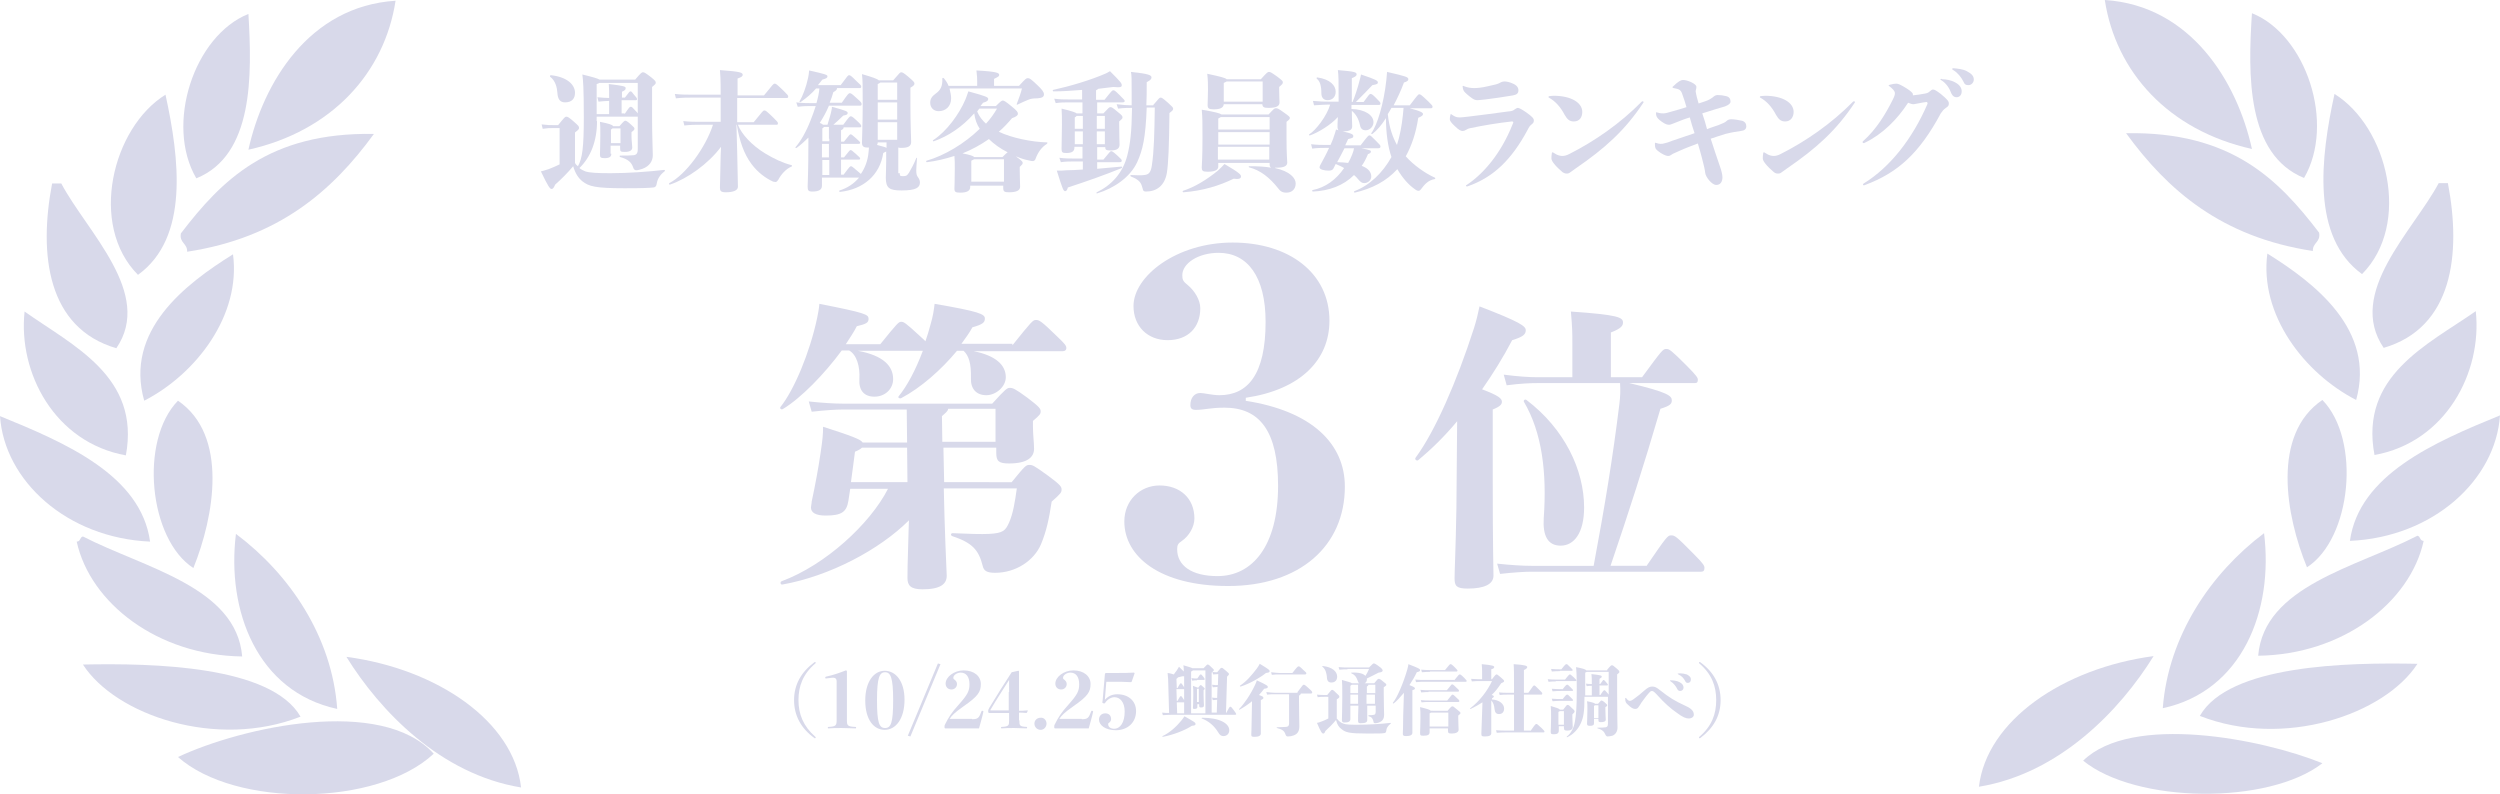 <?xml version="1.0" encoding="utf-8"?>
<!-- Generator: Adobe Illustrator 25.0.0, SVG Export Plug-In . SVG Version: 6.00 Build 0)  -->
<svg version="1.1" id="edea3c8c-234a-4d6a-b2de-b9f41e3e1f4f"
	 xmlns="http://www.w3.org/2000/svg" xmlns:xlink="http://www.w3.org/1999/xlink" x="0px" y="0px" width="681.3px" height="216.5px"
	 viewBox="0 0 681.3 216.5" style="enable-background:new 0 0 681.3 216.5;" xml:space="preserve">
<style type="text/css">
	.st0{fill-rule:evenodd;clip-rule:evenodd;fill:#D8D9EA;}
	.st1{enable-background:new    ;}
	.st2{fill:#D8D9EA;}
</style>
<path class="st0" d="M613.7,40.6c-22.8-5.1-37.1-21-40.1-40.6C597.1,1.5,609.7,22.4,613.7,40.6z"/>
<path class="st0" d="M613.7,3.6c14.8,5.9,22.8,30.1,14.2,44.9C612.2,42.1,612.6,20.4,613.7,3.6z"/>
<path class="st0" d="M636.2,25.6c14.5,9,21,35.5,7.5,49.1C629.8,64.6,632.4,43,636.2,25.6z"/>
<path class="st0" d="M579.4,36.3c28.7-0.5,41.5,12.6,52.6,27.1c0.5,2.6-1.8,2.7-1.7,5C605.3,64.6,590.7,51.8,579.4,36.3z"/>
<path class="st0" d="M642.1,109c-14.2-7.3-26.4-23.3-24.2-39.9C630.9,77.2,647.4,89.9,642.1,109z"/>
<path class="st0" d="M632.9,109c10.6,10.9,7.9,37.8-4.2,45.6C622.9,140.5,619,118.4,632.9,109z"/>
<path class="st0" d="M617,145.3c2.6,20.9-5.8,43-27.6,47.7C590.9,173.3,602.5,156.2,617,145.3z"/>
<path class="st0" d="M586.9,178.8c-9.1,14.7-25.6,32-47.6,35.6C541.4,196.4,562.2,182.1,586.9,178.8z"/>
<path class="st0" d="M658.8,180.9c-8.9,13.8-36.4,23.2-59.3,14.2C607.4,181.2,639.5,180.5,658.8,180.9z"/>
<path class="st0" d="M664.6,49.9h2.5c3.7,19.4,1.3,39.4-17.5,44.9C639.4,79.8,657.6,63,664.6,49.9z"/>
<path class="st0" d="M674.7,84.8c1.8,16.7-8.2,35.7-27.6,39.2C643,102.4,661.5,94,674.7,84.8z"/>
<path class="st0" d="M681.3,113.2c-1.2,17.6-18.2,33.2-40.9,34.2C642.9,129.4,663.4,120.5,681.3,113.2z"/>
<path class="st0" d="M658.8,146c0.9,0.2,0.6,1.4,1.7,1.4c-3.7,16.8-22.1,31-45.1,31.3C617,159.7,642.1,154.6,658.8,146z"/>
<path class="st0" d="M632.9,208c-14.7,11.4-50.8,11-65.2-0.7C580.9,194.4,616.4,201.3,632.9,208z"/>
<path class="st0" d="M67.7,40.8c22.8-5.1,37.1-21,40.1-40.6C84.2,1.7,71.7,22.6,67.7,40.8z"/>
<path class="st0" d="M67.7,3.8C52.9,9.7,44.9,33.9,53.5,48.6C69.1,42.3,68.7,20.6,67.7,3.8z"/>
<path class="st0" d="M45.1,25.8c-14.5,9-21,35.5-7.5,49.1C51.6,64.8,48.9,43.2,45.1,25.8z"/>
<path class="st0" d="M101.9,36.5C73.3,36,60.4,49.1,49.3,63.6c-0.5,2.6,1.8,2.7,1.7,5C76,64.8,90.6,52,101.9,36.5z"/>
<path class="st0" d="M39.3,109.2c14.2-7.3,26.4-23.3,24.2-39.9C50.5,77.4,33.9,90.1,39.3,109.2z"/>
<path class="st0" d="M48.5,109.2c-10.6,10.9-7.9,37.8,4.2,45.6C58.4,140.7,62.3,118.6,48.5,109.2z"/>
<path class="st0" d="M64.3,145.5c-2.6,20.9,5.8,43,27.6,47.7C90.5,173.5,78.9,156.4,64.3,145.5z"/>
<path class="st0" d="M94.4,179c9.1,14.7,25.6,32,47.6,35.6C140,196.6,119.2,182.3,94.4,179z"/>
<path class="st0" d="M22.6,181.1c8.9,13.8,36.4,23.2,59.3,14.2C73.9,181.4,41.8,180.7,22.6,181.1z"/>
<path class="st0" d="M16.7,50h-2.5c-3.7,19.4-1.3,39.4,17.5,44.9C41.9,80,23.7,63.2,16.7,50z"/>
<path class="st0" d="M6.7,84.9c-1.8,16.7,8.2,35.7,27.6,39.2C38.3,102.6,19.8,94.2,6.7,84.9z"/>
<path class="st0" d="M0,113.4c1.2,17.6,18.2,33.2,40.9,34.2C38.4,129.5,17.9,120.7,0,113.4z"/>
<path class="st0" d="M22.6,146.2c-0.9,0.2-0.6,1.4-1.7,1.4c3.7,16.8,22.1,31,45.1,31.3C64.4,159.9,39.3,154.8,22.6,146.2z"/>
<path class="st0" d="M48.5,206.3c15.7,13.9,54.3,13.5,69.7-0.9C104,189.7,66,198.1,48.5,206.3z"/>
<g class="st1">
	<path class="st2" d="M162.7,33c0,5.4-1.7,9.8-4.8,12.8c0.5,0.4,1.1,0.7,1.6,0.9c1.2,0.4,3.4,0.5,6.9,0.5c4.7,0,10.3-0.4,14.6-0.9
		c0.2,0,0.3,0.2,0.1,0.4c-1.3,1-1.9,2.1-2.1,3.2c-0.1,0.8-0.4,1.2-1.1,1.2c-0.9,0.1-2.5,0.2-7.7,0.2c-8,0-9.7-0.5-11.5-1.9
		c-1.1-0.9-1.9-2.1-2.5-4.1c-1.5,1.8-3.3,3.6-4.9,5c-0.4,0.9-0.6,1.2-1,1.2c-0.4,0-0.9-0.6-2.9-4.8c1-0.2,1.6-0.5,2.1-0.6
		c1.1-0.4,1.9-0.8,3-1.3v-9.9H151c-1.3,0-1.8,0-3.1,0.2l-0.3-1.2c1.6,0.2,2.2,0.2,3.4,0.2h1.1c1.7-2.1,1.9-2.3,2.2-2.3
		c0.4,0,0.6,0.1,1.8,1.1c1.6,1.4,1.7,1.5,1.7,2c0,0.3-0.2,0.5-1.1,1.2v8.3c0.2,0.4,0.5,0.7,0.8,0.9c1.2-2.1,1.6-5.2,1.6-13.3
		c0-8.2-0.2-10.2-0.4-11.7c2.9,0.7,4.2,1.1,4.7,1.4h9.7c1.6-1.9,1.8-2,2.1-2c0.4,0,0.6,0.1,2.3,1.4c1.1,0.9,1.2,1.1,1.2,1.4
		c0,0.3,0,0.4-1,1.2v8.1c0,5.2,0.2,9.2,0.2,10.5c0,1.6-0.9,3-2.8,3.7c-0.7,0.2-1.2,0.4-1.7,0.4c-0.4,0-0.7-0.2-0.9-0.9
		c-0.4-1.1-1.2-2.1-3.5-2.7c-0.2-0.1-0.2-0.4,0-0.4c1.6,0,2.6,0,3.7-0.1c0.7-0.1,1.1-0.5,1.1-1.6v-8.9h-11.2V33z M150.2,20.5
		c4.4,0.5,6.5,2.6,6.5,4.8c0,1.5-0.8,2.6-2.7,2.6c-1.4,0-2-0.9-2.1-2.6c-0.1-1.4-0.5-3.3-2-4.4C149.8,20.7,150,20.4,150.2,20.5z
		 M170.2,31.1c1.3-1.9,1.4-2,1.7-2s0.4,0.1,1.3,1.1c0.3,0.3,0.5,0.5,0.6,0.7v-8.3h-10.5c-0.1,0.1-0.3,0.2-0.7,0.3v8.2h3.4v-3.6
		c-0.8,0-1.8,0.1-2.9,0.2l-0.3-1.2c1.2,0.1,2.3,0.2,3.2,0.2c0-1.7,0-2.5-0.1-3.8c4.3,0.5,4.6,0.7,4.6,1.1c0,0.4-0.1,0.6-1,1v1.6h0.8
		c1.2-1.6,1.3-1.7,1.5-1.7s0.3,0,0.8,0.7c0.9,1,1,1.2,1,1.4s-0.1,0.3-0.3,0.3h-3.9v3.6H170.2z M166.6,41.9c0,0.8-0.5,1.2-1.8,1.2
		c-1.1,0-1.3-0.2-1.3-1c0-0.7,0.1-2.8,0.1-5.2c0-2.1,0-2.7-0.1-3.7c2.5,0.5,3.4,0.8,3.6,1.2h1.7c1.2-1.4,1.4-1.5,1.6-1.5
		c0.2,0,0.5,0.1,1.4,0.9c1,0.9,1.1,1,1.1,1.3c0,0.2-0.1,0.4-0.8,0.9v1.2c0,1.1,0.2,2.4,0.2,3c0,0.8-0.7,1.2-2,1.2
		c-1.2,0-1.3-0.1-1.3-1v-0.7h-2.6V41.9z M169.1,39v-4h-2.2c-0.1,0.1-0.2,0.2-0.4,0.3V39H169.1z"/>
	<path class="st2" d="M201.1,34c1,2.6,3.8,5.6,7.4,7.8c2.5,1.5,4.8,2.6,7.2,3.2c0.2,0.1,0.2,0.3,0,0.4c-1.5,0.6-2.9,2.2-3.6,3.6
		c-0.2,0.3-0.5,0.6-0.7,0.6c-0.3,0-0.5-0.1-0.7-0.1c-2-0.9-4.2-2.5-5.9-4.8c-2.1-2.8-3.3-6.4-4-10.7h-0.1l0.2,7.4
		c0.1,4.8,0.2,8.7,0.2,9.5c0,1-1.3,1.5-3.3,1.5c-1.4,0-1.6-0.4-1.6-1.3c0-0.7,0.1-4.7,0.2-8.8l0.1-2.3c-3.5,4.7-9.2,8.7-13.9,10.3
		c-0.2,0.1-0.4-0.2-0.2-0.4c4.5-2.3,9.9-9.7,11.9-15.9h-3.4c-1.2,0-2.7,0-4.4,0.2l-0.3-1.2c1.7,0.2,3.3,0.2,4.7,0.2h5.5v-6.6h-7.8
		c-1.2,0-2.7,0-4.4,0.2l-0.3-1.2c1.7,0.2,3.3,0.2,4.7,0.2h7.8c0-4.2-0.1-5.6-0.2-6.7c5.7,0.4,6.2,0.7,6.2,1.3c0,0.3-0.2,0.6-1.4,1
		V26h7.2c2.5-3.1,2.6-3.2,2.9-3.2c0.4,0,0.5,0.1,2.4,1.9c1.1,1.1,1.3,1.3,1.3,1.6c0,0.3-0.1,0.4-0.4,0.4h-13.5v6.6h4.5
		c2.5-3.1,2.6-3.2,2.9-3.2c0.4,0,0.5,0.1,2.4,1.9c1.1,1.1,1.3,1.3,1.3,1.6c0,0.3-0.1,0.4-0.4,0.4H201.1z"/>
	<path class="st2" d="M245.2,47.2c0,0.7,0.1,0.8,0.8,0.8c0.8,0,1.1,0,1.7-0.9c0.7-1.2,1.3-2.3,2-4c0.1-0.2,0.3-0.1,0.2,0.1
		c-0.1,1.4-0.2,2.6-0.2,3.2c0,0.9,0.1,1.4,0.4,1.8c0.3,0.4,0.6,0.9,0.6,1.5c0,1.4-1,2.2-5,2.2c-3.3,0-4.3-0.6-4.3-3.5
		c0-0.9,0.1-2.6,0.1-4.3v-2.8c-0.2,0.1-0.5,0.2-0.8,0.4c-0.9,6-5.4,9.9-11.8,10.6c-0.2,0-0.3-0.3-0.1-0.4c2-0.6,3.9-1.8,5.3-3.5
		h-10.1v2.2c0,1-0.7,1.6-2.6,1.6c-1.1,0-1.3-0.3-1.3-1.3c0-0.6,0.2-4.5,0.2-11.8v-1.6c-1,1-2.1,2-3.2,2.8c-0.2,0.1-0.5-0.1-0.3-0.2
		c1.4-1.6,2.9-4.2,4.1-7.3c0.5-1.3,1-2.6,1.4-3.9h-1.5c-0.9,0-1.8,0-3.4,0.2l-0.4-1.2c1.8,0.2,2.7,0.2,3.8,0.2h1.7
		c0.4-1.4,0.7-2.7,0.8-4h-0.9c-1.2,1.4-2.5,2.5-4.2,3.7c-0.2,0.1-0.4,0-0.3-0.2c0.8-1.3,1.8-3.9,2.3-6.3c0.2-0.8,0.2-1.2,0.3-2.1
		c4.5,1,5,1.2,5,1.6c0,0.4-0.3,0.6-1.4,0.9c-0.4,0.5-0.8,1-1.2,1.5h6.2c2-2.7,2-2.7,2.3-2.7c0.3,0,0.5,0.1,1.9,1.5
		c1.3,1.2,1.4,1.3,1.4,1.6c0,0.2-0.1,0.4-0.3,0.4h-6.3c0,0.4-0.2,0.7-1,1.1c-0.3,1-0.6,2-1,2.9h3.3c1.8-2.6,1.9-2.6,2.2-2.6
		c0.3,0,0.5,0.1,1.9,1.4c1.3,1.1,1.3,1.3,1.3,1.6c0,0.2-0.1,0.4-0.4,0.4h-8.5c-0.7,1.7-1.6,3.3-2.5,4.7c0.5,0.2,0.8,0.4,0.9,0.5h1.2
		c0.6-2,0.9-2.9,1.1-4c0.1-0.3,0.1-0.5,0.1-0.9c4.1,1.1,4.3,1.3,4.3,1.7s-0.2,0.5-1.2,0.7c-1,1-1.8,1.7-2.7,2.5h2.7
		c1.7-2.3,1.8-2.3,2-2.3c0.3,0,0.4,0,1.5,1c1.4,1.3,1.4,1.4,1.4,1.7c0,0.2-0.1,0.3-0.4,0.3h-4.4c0,0.3-0.1,0.5-0.7,0.8v3.1h0.8
		c1.5-1.9,1.6-2,1.8-2c0.2,0,0.4,0.1,1.5,1.1c1,0.9,1.1,1,1.1,1.2c0,0.2-0.1,0.3-0.4,0.3h-4.8v3.7h0.8c1.5-1.9,1.6-2,1.8-2
		c0.2,0,0.4,0.1,1.5,1.1c1,0.9,1.1,1,1.1,1.2c0,0.2-0.1,0.3-0.4,0.3h-4.8v4.1h0.7c1.7-2.3,1.8-2.3,2-2.3s0.4,0.1,2,1.5
		c0.3,0.2,0.5,0.5,0.7,0.6c1.1-1.6,1.9-3.6,2.1-6c0-0.3,0.1-0.7,0.1-1.2h-0.5c-1,0-1.4-0.4-1.4-1.3c0-0.7,0.2-5.7,0.2-10.2
		c0-5.6,0-6.6-0.2-8.5c2.8,0.8,4.2,1.3,4.6,1.7h3.9c1.8-2.1,1.9-2.2,2.2-2.2c0.3,0,0.6,0.1,1.9,1.2c1.5,1.3,1.7,1.5,1.7,1.9
		c0,0.3-0.2,0.6-1.1,1.1v4.8c0,4.7,0.2,9.2,0.2,10c0,1.2-0.9,1.6-2.7,1.6c-0.3,0-0.6,0-0.8-0.1V47.2z M225.9,37.8c0-1.5,0-2.3,0-3.2
		h-1.3c-0.1,0.1-0.3,0.2-0.5,0.4v3.5h1.9V37.8z M225.9,39.2h-1.9v3.7h1.9V39.2z M224.1,47.7h1.9v-4.1h-1.9V47.7z M239.2,38.8
		c0,0.3-0.1,0.6-0.2,0.7c1.5,0.4,2.3,0.6,2.6,0.8c0-0.5,0-1,0-1.5H239.2z M239.9,22.5c-0.1,0.1-0.4,0.3-0.7,0.4v4.3h5.3v-4.7H239.9z
		 M239.2,27.9v4.7h5.3v-4.7H239.2z M239.2,33.3v4.8h5.3v-4.8H239.2z"/>
	<path class="st2" d="M271.4,28.9c1.4-1.4,1.6-1.5,1.9-1.5c0.3,0,0.7,0.2,2.4,1.6c1.5,1.2,1.7,1.6,1.7,2c0,0.4-0.4,0.8-1.6,1.2
		c-1.2,1.4-2.3,2.6-3.6,3.7c3.5,1.7,9,2.8,13.1,2.9c0.2,0,0.2,0.2,0,0.4c-1.4,0.9-2.4,2.2-3.1,4.1c-0.1,0.4-0.5,0.6-0.7,0.6
		s-0.5,0-1.2-0.2c-1.1-0.2-2.3-0.6-3.4-1.1l0.2,0.2c1.5,1.1,1.6,1.3,1.6,1.6c0,0.3-0.1,0.4-0.8,1.1v0.8c0,2.2,0.1,3.6,0.1,4.6
		c0,1-1,1.5-3,1.5c-1.3,0-1.6-0.2-1.6-1.2v-0.6h-9V51c0,1-0.9,1.5-2.7,1.5c-1.3,0-1.6-0.2-1.6-1.1c0-0.7,0.1-1.7,0.1-5.5
		c0-1.4,0-2.3-0.1-3.4c-2.5,0.8-5,1.4-7.5,1.7c-0.2,0-0.3-0.3-0.1-0.4c4.9-1.4,10.4-4.7,14.5-8.7c-0.8-1.2-1.3-2.6-1.5-4.2
		c-3.4,3.8-7.1,6.2-11,7.6c-0.2,0.1-0.4-0.2-0.2-0.3c3.7-2.4,7.1-7.1,8.8-11.1c0.2-0.6,0.5-1.2,0.8-2.2c5.1,1.4,5.4,1.6,5.4,2.1
		c0,0.4-0.3,0.7-1.4,1c-0.2,0.3-0.5,0.6-0.7,0.9H271.4z M258.8,24.3c0.2,0.8,0.4,1.7,0.4,2.5c0,2.2-1.5,3.5-3.4,3.5
		c-1.4,0-2.3-1-2.3-2.3c0-1,0.4-1.7,1.5-2.5c1.3-0.9,1.9-2,1.8-4.1c0-0.2,0.2-0.2,0.4-0.1c0.5,0.6,1,1.3,1.3,2.1h7.8v-1.3
		c0-0.7,0-1.1-0.2-2.9c5.7,0.3,6.2,0.7,6.2,1.2c0,0.4-0.2,0.5-1.4,1.1v1.9h6.8c1.8-2,2-2.1,2.4-2.1c0.5,0,0.8,0.2,2.5,1.8
		c1.4,1.3,1.9,2,1.9,2.6c0,0.7-0.5,1-1.8,1.1c-1.2,0-1.8,0.1-2.5,0.4c-0.6,0.2-1.6,0.7-2.9,1.3c-0.2,0.1-0.3,0-0.2-0.2
		c0.6-1.6,1.1-2.9,1.4-4.2H258.8z M273.2,42.8c0.8-0.8,1.2-1.2,1.4-1.3c-2-1-3.8-2.3-5.1-3.6c-2.3,1.6-4.7,2.9-7.2,3.9
		c2.1,0.4,2.9,0.7,3.2,1H273.2z M273.6,49.6v-6.2h-8.1c-0.2,0.1-0.5,0.2-0.8,0.4v5.7H273.6z M266.9,29.6c-0.2,0.2-0.4,0.5-0.6,0.8
		c0.6,1.4,1.4,2.4,2.4,3.3c1.2-1.3,2.2-2.7,3-4.1H266.9z"/>
	<path class="st2" d="M299,46c2.3-0.2,4.6-0.4,6.6-0.6c0.2,0,0.3,0.3,0.1,0.4c-4.7,1.9-9.2,3.5-14.7,5.3c-0.1,0.6-0.4,1-0.7,1
		c-0.5,0-0.7-0.5-2.3-5.6c0.9,0,1.9,0,2.7-0.1c1.3,0,2.8-0.1,4.4-0.2V44h-2.4c-1.1,0-2.3,0-3.6,0.2l-0.4-1.2
		c1.5,0.2,2.8,0.2,3.9,0.2h2.4V40h-2.2v0.2c0,1-0.6,1.5-2.2,1.5c-1.1,0-1.3-0.2-1.3-1.1c0-0.6,0.1-5.2,0.1-6.6c0-2,0-2.9-0.1-4.4
		c3,0.7,3.9,1.1,4.1,1.3h1.6v-3h-3.7c-1.1,0-2.3,0-3.6,0.2l-0.4-1.2c1.5,0.2,2.8,0.2,3.9,0.2h3.7v-2.6c-2.6,0.2-5.2,0.4-7.8,0.4
		c-0.2,0-0.3-0.4-0.1-0.4c4.6-1,10.3-2.7,14.4-4.5c0.4-0.2,0.7-0.4,1.1-0.6c2.9,2.9,3.2,3.3,3.2,3.8c0,0.5-0.2,0.7-2.3,0.5
		c-1.4,0.2-2.7,0.3-4.1,0.5c-0.1,0.1-0.2,0.2-0.6,0.4v2.6h2.3c2-2.5,2.1-2.6,2.4-2.6c0.3,0,0.5,0.1,1.6,1.2c1.4,1.4,1.5,1.5,1.5,1.7
		s-0.1,0.4-0.6,0.4H299v3h1.7c1.5-1.6,1.6-1.7,1.9-1.7s0.5,0,2,1.3c1.3,1,1.3,1.2,1.3,1.5c0,0.3-0.1,0.4-0.9,1.1v0.7
		c0,2.9,0.1,5,0.1,5.6c0,1-0.6,1.6-2.4,1.6c-1.3,0-1.5-0.2-1.5-0.9H299v3.4h1.7c1.8-2.2,1.9-2.3,2.1-2.3s0.4,0,1.6,1.1
		c1.2,1.1,1.3,1.2,1.3,1.5c0,0.2-0.1,0.4-0.6,0.4H299V46z M293.4,31.6c-0.1,0.1-0.3,0.3-0.5,0.4v3.1h2.2v-3.5H293.4z M292.9,39.3
		h2.2v-3.5h-2.2V39.3z M314.3,28.6c1.6-1.9,1.7-2,2-2s0.5,0.1,2,1.4c1.2,1.1,1.4,1.3,1.4,1.6c0,0.4-0.1,0.5-1,1.2
		c-0.1,9.2-0.3,13.7-0.7,16.3c-0.6,3.5-2.8,5.1-5.7,5.1c-0.6,0-0.8-0.2-0.9-0.8c-0.4-1.5-0.7-2.3-3.2-3.3c-0.2-0.1-0.2-0.4,0-0.4
		c1.8,0.1,2.9,0.1,3.6,0c1.1-0.1,1.8-0.5,2.1-2.6c0.6-3.9,0.7-8.8,0.8-15.8h-2.2c-0.3,8.3-1.1,11.6-2.6,14.9
		c-1.9,4.1-6.3,7.1-10.9,8.5c-0.2,0.1-0.3-0.2-0.1-0.3c4.1-2,7.1-5.3,8.3-10c0.8-3.1,1.2-6.3,1.3-13h-0.2c-0.8,0-2,0-3.6,0.2
		l-0.4-1.2c1.6,0.2,2.9,0.3,3.9,0.3h0.2v-2.9c0-4.3,0-5.3-0.2-6.2c4.9,0.5,5.6,0.9,5.6,1.5c0,0.3-0.1,0.7-1.3,1.3
		c0,2.4,0,4.5-0.1,6.3H314.3z M298.9,35.1h2.2v-3.5h-2.2V35.1z M298.9,35.8v3.5h2.2v-3.5H298.9z"/>
	<path class="st2" d="M338.2,48.1c0,0.6-0.7,0.8-2,0.6c-3.9,1.9-8.4,3.3-13.7,3.7c-0.2,0-0.3-0.3-0.1-0.4c3.1-1,6.3-2.9,9.5-5.5
		c0.8-0.7,1.2-1.2,1.8-1.8C337.8,47.1,338.2,47.6,338.2,48.1z M347.5,45.8c4,0.9,5.6,2.7,5.6,4.2c0,1.7-1.2,2.5-2.5,2.5
		c-1.2,0-1.7-0.4-2.3-1.2c-2.3-2.9-4.8-4.9-7.9-5.7c-0.2-0.1-0.1-0.3,0.1-0.3c2.3,0,4.3,0.1,5.9,0.4c-0.3-0.2-0.4-0.5-0.4-0.9v-0.4
		h-14v1c0,1-1.1,1.4-2.9,1.4c-1.4,0-1.6-0.3-1.6-1.2c0-0.6,0.2-2.3,0.2-8.1c0-4.3,0-5.4-0.2-7.6c3.7,0.6,5,1,5.4,1.3h12.8
		c1.5-1.6,1.6-1.7,2-1.7c0.4,0,0.6,0,2.1,1.1c1.6,1.1,1.7,1.3,1.7,1.5c0,0.3,0,0.4-0.9,1.1v4.2c0,4.9,0.2,6.4,0.2,6.9
		c0,1-1,1.4-2.9,1.4H347.5z M333.5,28.4c-0.1,1-1,1.4-2.8,1.4c-1.3,0-1.6-0.3-1.6-1.2c0-0.6,0.1-2.6,0.1-4.2c0-1.4,0-2.5-0.2-4.3
		c3.7,0.8,4.9,1.1,5.3,1.5h9.3c1.7-1.9,1.9-2,2.2-2c0.4,0,0.6,0.1,2.3,1.3c1.3,1,1.5,1.2,1.5,1.5c0,0.4-0.1,0.5-1,1.3v0.7
		c0,1.7,0.1,3.2,0.1,3.5c0,1-0.8,1.5-3,1.5c-1.3,0-1.6-0.2-1.7-1H333.5z M332.7,31.9c-0.1,0.1-0.4,0.2-0.7,0.4v3h14v-3.4H332.7z
		 M332,36v3.4h14V36H332z M345.9,43.6V40h-14v3.5H345.9z M334.3,22.2c-0.2,0.1-0.4,0.2-0.8,0.4v5.1h10.6v-5.5H334.3z"/>
	<path class="st2" d="M371,40.4c2.4,0.5,2.6,0.6,2.6,0.9c0,0.3-0.2,0.5-0.8,0.7c-0.5,1.2-1,2.2-1.7,3.2c1.9,0.7,2.6,1.8,2.6,2.9
		c0,1-0.9,1.8-1.9,1.8c-0.6,0-1-0.2-1.9-1.3c-0.2-0.3-0.6-0.6-0.9-0.9c-2.9,2.9-6.8,4.3-11.2,4.5c-0.2,0-0.3-0.3-0.1-0.4
		c3.5-0.7,6.4-2.8,8.6-6c-0.8-0.5-1.6-0.8-2.3-1.1l-0.6,1.2c-0.2,0.4-0.6,0.6-1.3,0.6c-1.2,0-2.5-0.3-2.5-0.9c0-0.2,0.1-0.4,0.2-0.6
		c0.8-1.5,1.7-3.1,2.4-4.7h-0.9c-1.1,0-2.3,0-3.7,0.2l-0.3-1.2c1.7,0.2,2.9,0.2,4.1,0.2h1.2c0.3-0.8,0.7-1.5,0.9-2.3
		c0.2-0.6,0.4-1.1,0.6-1.9l0.7,0.2c-0.2-0.2-0.3-0.5-0.3-0.8c0-0.5,0-1.4,0.1-2.8c-1.9,2.1-5.3,4.2-7.6,5c-0.2,0.1-0.4-0.2-0.2-0.3
		c1.8-1.1,4.8-5,5.7-8.1H362c-1.1,0-1.9,0.1-3.9,0.2l-0.3-1.2c2.2,0.2,3.1,0.2,4.2,0.2h2.8c0-6,0-6.9-0.2-8.6
		c4.8,0.4,5.1,0.6,5.1,1.2c0,0.4-0.5,0.7-1.3,1v6.5h0.2c0.6-1.4,1.4-3.8,2-6.2c0.1-0.2,0.2-0.9,0.3-1.3c4.2,1.4,4.6,1.7,4.6,2.2
		c0,0.3-0.2,0.5-1.5,0.7c-1.3,1.4-2.9,3-4.5,4.6h2.1c1.4-1.9,1.6-2.2,1.9-2.2c0.3,0,0.6,0.2,1.4,1c1.1,1.1,1.3,1.3,1.3,1.6
		c0,0.2-0.1,0.4-0.4,0.4h-7.5v1.1c3.7,0.1,6,1.7,6,3.6c0,1.2-1,2.2-2.1,2.2c-0.9,0-1.4-0.4-1.6-1.5c-0.4-1.7-1.1-2.9-2.2-3.8
		c0,2,0.1,3.5,0.1,4.2c0,0.9-0.5,1.4-2.6,1.4c2.7,0.6,2.9,0.9,2.9,1.3c0,0.4-0.1,0.5-1.4,0.8l-0.8,1.7h4.2c2-2.6,2.1-2.7,2.4-2.7
		s0.4,0.1,1.5,1.2c1.4,1.4,1.5,1.5,1.5,1.8s-0.1,0.5-0.6,0.5H371z M359,21.1c3.5,0.5,5,2.2,5,3.9c0,1.4-0.9,2.3-2.2,2.3
		c-1,0-1.7-0.6-1.7-1.9c0-2-0.4-3.3-1.2-3.9C358.7,21.3,358.8,21.1,359,21.1z M366.4,40.4c-0.7,1.3-1.3,2.6-2,3.8
		c1.1,0,2.1,0.1,3,0.2c0.4-0.7,0.8-1.5,1.1-2.3c0.3-0.7,0.4-1.2,0.5-1.7H366.4z M383.8,29.4c3.5,0.9,4,1.3,4,1.7
		c0,0.3-0.3,0.6-1.3,1c-0.6,4.1-1.8,7.6-3.4,10.5c2.1,2.4,5.4,4.7,7.9,5.8c0.2,0.1,0.2,0.3,0,0.4c-1.8,0.3-2.8,1.5-3.7,2.7
		c-0.3,0.4-0.5,0.5-0.7,0.5c-0.3,0-0.6-0.1-1.1-0.5c-1.6-1.1-3.3-3-4.7-5.4c-3,3.3-6.9,5.3-11.6,6.4c-0.2,0-0.3-0.3-0.1-0.4
		c4.2-1.6,7.7-5,10.1-9.3c-1-2.9-1.5-6.7-1.5-10.6c-1.2,1.9-2.5,3.4-3.7,4.3c-0.2,0.1-0.4-0.1-0.3-0.2c1.6-2.1,3.4-8,4.1-14.4
		c0.1-0.8,0.1-1.3,0.2-2.3c5.2,1.2,5.8,1.4,5.8,2c0,0.3-0.2,0.6-1.2,0.9c-0.8,2.2-1.8,4.3-2.8,6.2h4.4c2.2-2.9,2.3-3,2.6-3
		c0.3,0,0.5,0.1,2.5,2c0.9,0.9,1.1,1.1,1.1,1.4c0,0.2-0.1,0.4-0.4,0.4H383.8z M379.2,29.4c-0.3,0.6-0.7,1.2-1,1.7
		c0.4,3.8,1.4,6.4,2.5,8.4c0.8-2.5,1.3-5.2,1.6-8c0.1-0.9,0.1-1.3,0.2-2.1H379.2z"/>
	<path class="st2" d="M415.9,30.6c1.7,1.2,2.1,1.7,2.1,2.2c0,0.5-0.1,0.7-0.6,1.1c-0.5,0.4-0.7,0.7-1.1,1.5
		c-4.3,8-9.2,12.9-16.4,15.4c-0.1,0-0.1,0-0.2,0c-0.1,0-0.2-0.1-0.2-0.2c0-0.1,0-0.1,0.2-0.2c4.4-2.9,9.3-8.4,12.5-16.5
		c0.1-0.3,0.2-0.4,0.2-0.5c0-0.2-0.1-0.3-0.4-0.3c-3.7,0.4-7.9,1.1-11.2,1.8c-0.6,0.1-1,0.3-1.3,0.5c-0.3,0.2-0.6,0.3-0.9,0.3
		c-0.4,0-1-0.2-2.1-1.3c-1-0.9-1.4-1.5-1.4-1.9c0-0.5,0.1-0.9,0.2-1.3c0-0.1,0.1-0.1,0.1-0.1c0.1,0,0.1,0,0.2,0.1
		c1,0.7,1.4,0.8,2.3,0.8c0.5,0,1-0.1,2.1-0.2c3.3-0.4,7.2-0.9,10.8-1.4c1.2-0.1,1.5-0.2,2-0.6c0.3-0.2,0.6-0.4,0.9-0.4
		C414.1,29.5,414.6,29.7,415.9,30.6z M401.2,26.8c-1-0.7-1.9-1.5-2.2-1.9c-0.3-0.4-0.4-1.1-0.4-1.3c0-0.1,0-0.2,0.1-0.2
		c0.1,0,0.1,0,0.3,0.1c1,0.4,1.9,0.5,2.8,0.5c0.8,0,2-0.1,3.7-0.5c1.9-0.4,2.7-0.6,3.2-0.9c0.5-0.3,0.9-0.4,1.4-0.4
		c0.4,0,1.4,0.2,2,0.5c1.3,0.5,1.7,1.2,1.7,1.9c0,0.8-0.4,1.2-1.5,1.4c-3,0.5-5.1,0.8-7.5,1.1c-1.1,0.1-1.7,0.2-2.1,0.2
		C402.1,27.3,401.8,27.2,401.2,26.8z"/>
	<path class="st2" d="M428.9,33.1c-1.2,0-1.8-0.6-2.5-1.8c-1.1-2.1-2.5-3.7-4.3-4.7c-0.1,0-0.1-0.1-0.1-0.2c0-0.1,0.1-0.2,0.2-0.2
		c0.3,0,0.7-0.1,1.2-0.1c4.8,0,7.8,1.9,7.8,4.4C431.2,31.9,430.5,33.1,428.9,33.1z M425.8,46.9c-0.8-0.7-1.7-1.5-2.3-2.3
		c-0.5-0.6-0.7-1.1-0.7-1.4c0-0.3,0-0.9,0.1-1.4c0-0.2,0.1-0.3,0.2-0.3c0.1,0,0.2,0.1,0.4,0.2c1,0.7,1.8,0.8,2.3,0.8
		c0.4,0,1.1-0.1,2-0.6c6.7-3.4,13.7-8.2,19.6-14.2c0.1-0.1,0.2-0.1,0.3-0.1c0.1,0,0.2,0.1,0.2,0.2c0,0.1,0,0.1,0,0.1
		c-5,7.6-10.6,12.6-18.5,18c-0.6,0.4-0.9,0.7-1.4,1c-0.2,0.2-0.6,0.4-0.9,0.4C426.7,47.3,426.4,47.3,425.8,46.9z"/>
	<path class="st2" d="M468.7,45.3c0.4,1.1,0.7,2.3,0.7,3c0,1.3-0.6,2.1-1.7,2.1c-1.2,0-2.9-2.2-3-3.3c-0.1-0.9-0.3-1.8-0.9-4.1
		c-0.3-1.2-0.7-2.5-1.1-3.9c-1.8,0.7-3.5,1.3-5,2c-1,0.5-1.7,0.7-2.1,1c-0.2,0.1-0.5,0.4-0.9,0.4c-0.3,0-0.8,0-2.1-0.8
		c-1-0.7-1.4-1-1.5-1.5c-0.1-0.2-0.1-0.8-0.1-1.1c0-0.1,0-0.2,0.1-0.2c0.1,0,0.1,0,0.4,0.1c0.3,0.1,0.6,0.2,1,0.2s0.7,0,0.9-0.1
		c0.6-0.1,1.5-0.4,2.2-0.7c2-0.7,4.2-1.4,6.2-2.1c-0.5-1.4-0.9-2.9-1.3-4.3c-0.7,0.2-1.2,0.4-1.8,0.6c-1.5,0.6-2.3,0.9-2.8,1.1
		c-0.3,0.1-0.7,0.3-1,0.3c-0.5,0-1-0.1-2-0.8c-1-0.7-1.3-1.1-1.5-1.6c-0.1-0.3-0.1-0.6-0.1-0.8c0-0.1,0-0.2,0.1-0.2
		c0.1,0,0.1,0,0.4,0.1c0.7,0.2,1.1,0.2,1.5,0.2c0.6,0,1.2-0.2,1.9-0.4c1.8-0.5,3.2-0.9,4.4-1.3c-0.3-1.1-0.7-2.3-1.1-3.4
		c-0.4-1.3-0.8-1.5-2.4-1.8c-0.2,0-0.3-0.1-0.3-0.2s0-0.2,0.1-0.2c1.4-1.4,2.2-1.8,2.7-1.8c0.5,0,1.2,0.1,2.3,0.6
		c0.8,0.4,1.4,0.8,1.4,1.3c0,0.5-0.2,0.9-0.2,1.2c0,0.3,0.2,0.9,0.3,1.5c0.2,0.6,0.3,1.2,0.5,1.8c0.6-0.2,1.2-0.4,1.8-0.6
		c0.9-0.3,1.4-0.6,2.1-1.1c0.2-0.2,0.7-0.6,1.2-0.6c0.9,0,1.6,0.1,2.4,0.3c0.9,0.2,1.2,0.8,1.2,1.5c0,0.5-0.5,0.9-1.5,1.3
		c-0.7,0.2-1.3,0.4-2.7,0.8c-0.9,0.3-2.2,0.7-3.5,1.1c0.5,1.4,0.9,2.8,1.3,4.3c1.2-0.5,2.3-0.8,3.1-1.1c1.2-0.5,1.8-0.7,2.2-1.1
		c0.3-0.3,0.7-0.5,1.3-0.5c0.7,0,2.1,0.2,2.9,0.4c0.8,0.2,1.2,0.8,1.2,1.5c0,0.8-0.5,1.2-1.5,1.3c-1.3,0.2-2.2,0.3-4.2,0.8
		c-1.2,0.4-2.6,0.8-4,1.3C467,40.3,467.8,42.7,468.7,45.3z"/>
	<path class="st2" d="M486.5,33.1c-1.2,0-1.8-0.6-2.5-1.8c-1.1-2.1-2.5-3.7-4.3-4.7c-0.1,0-0.1-0.1-0.1-0.2c0-0.1,0.1-0.2,0.2-0.2
		c0.3,0,0.7-0.1,1.2-0.1c4.8,0,7.8,1.9,7.8,4.4C488.8,31.9,488,33.1,486.5,33.1z M483.4,46.9c-0.8-0.7-1.7-1.5-2.3-2.3
		c-0.5-0.6-0.7-1.1-0.7-1.4c0-0.3,0-0.9,0.1-1.4c0-0.2,0.1-0.3,0.2-0.3c0.1,0,0.2,0.1,0.4,0.2c1,0.7,1.8,0.8,2.3,0.8
		c0.4,0,1.1-0.1,2-0.6c6.7-3.4,13.7-8.2,19.6-14.2c0.1-0.1,0.2-0.1,0.3-0.1c0.1,0,0.2,0.1,0.2,0.2c0,0.1,0,0.1,0,0.1
		c-5,7.6-10.6,12.6-18.5,18c-0.6,0.4-0.9,0.7-1.4,1c-0.2,0.2-0.6,0.4-0.9,0.4C484.2,47.3,483.9,47.3,483.4,46.9z"/>
	<path class="st2" d="M521.2,26c1.2-0.1,2.2-0.3,3.4-0.5c0.5-0.1,0.9-0.2,1.3-0.6c0.5-0.4,0.6-0.5,0.9-0.5c0.4,0,0.9,0.3,2.1,1.2
		c1.8,1.5,2.2,2,2.2,2.6c0,0.6-0.2,0.8-0.8,1.2c-0.7,0.5-0.9,0.8-1.4,1.5c-5.9,11-11.8,16.2-20.6,19.5c-0.2,0.1-0.3,0.1-0.4,0.1
		c-0.1,0-0.2-0.1-0.2-0.2c0-0.1,0-0.2,0.2-0.3c7.3-4.5,13.3-12.3,17.3-21.5c0-0.1,0.1-0.2,0.1-0.3c0-0.2-0.1-0.4-0.3-0.4
		s-1.4,0.2-2.9,0.5c-0.3,0.1-0.6,0.1-0.8,0.1c-0.2,0-0.6-0.1-1.3-0.4c-3,4.6-7,8.6-11.8,10.9c-0.1,0.1-0.2,0.1-0.3,0.1
		c-0.2,0-0.3-0.1-0.3-0.3c0-0.1,0-0.1,0.1-0.2c3.7-3.3,6.2-7.5,8.1-11.3c0.5-1,0.6-1.4,0.6-1.8c0-0.6-0.6-1.2-1.5-1.9
		c-0.2-0.1-0.2-0.1-0.2-0.2s0.1-0.1,0.3-0.2c0.7-0.2,1.4-0.3,1.8-0.3c0.5,0,1.2,0.3,2.8,1.3c1.1,0.7,1.6,1.2,1.7,1.5V26z
		 M529.4,21.6c0.8,0,2.3,0.2,3.5,0.9c1.3,0.7,1.7,1.6,1.7,2.4c0,1.1-0.7,1.6-1.4,1.6c-0.5,0-1-0.2-1.4-1c-0.5-1.4-1.4-2.8-2.7-3.6
		c-0.2-0.1-0.3-0.2-0.3-0.3s0.1-0.1,0.4-0.1C529.3,21.6,529.3,21.6,529.4,21.6z M536,19.4c1.3,0.7,1.9,1.3,1.9,2.3
		c0,0.8-0.7,1.5-1.4,1.5c-0.7,0-1.1-0.1-1.5-1.1c-0.5-1-1.5-2.3-2.7-3c-0.2-0.1-0.3-0.2-0.3-0.3c0-0.1,0.1-0.2,0.4-0.2
		C533.4,18.7,534.9,18.8,536,19.4z"/>
</g>
<g class="st1">
	<path class="st2" d="M275.7,131.4c3.6-4.4,3.9-4.7,4.8-4.7s1.2,0.1,5.2,3c3.4,2.5,3.6,3,3.6,3.7c0,0.8-0.2,1.1-2.7,3.3
		c-0.7,4.6-1.4,8-2.9,11.6c-1.9,4.5-6.9,7.8-12.5,7.8c-2.2,0-3.1-0.5-3.4-1.9c-1.1-4.4-2.9-6.3-8.3-8.1c-0.5-0.2-0.4-0.8,0.1-0.8
		c4.2,0.2,8,0.3,9.9,0.2c3.9-0.2,4.5-0.9,5.5-3.1c1.1-2.5,1.6-5.7,2.1-9.3h-19.9c0.2,10.4,0.7,21.6,0.8,23.8c0,2.2-1.6,3.7-6.6,3.7
		c-3.3,0-4.1-1.1-4.1-3.1c0-1.1,0-3.5,0.3-12.7l0.1-3c-8,8-21.6,15.2-34.5,17.5c-0.5,0.1-0.7-0.7-0.2-0.9
		c11.9-4.4,24.1-15.6,29-25.2h-10.3l-0.5,3.3c-0.5,3-1.8,4-6.2,4c-2.7,0-4-0.8-4-2.2c0-0.4,0.2-1.1,0.2-1.6c1-4.7,1.8-9,2.4-13.1
		c0.6-4,0.7-5.3,0.7-7.3c7.8,2.5,10.2,3.4,10.8,4.3h12.1l-0.1-9h-17.3c-2.1,0-5,0.2-8.6,0.6l-0.8-2.8c3.7,0.4,7,0.6,9.4,0.6h40.6
		c3.7-4.1,4.1-4.3,4.8-4.3c0.8,0,1.4,0.2,4.8,2.7c3.3,2.5,3.6,3,3.6,3.7c0,0.7-0.2,1-2.1,2.6v1.6c0,2.2,0.3,4.3,0.3,6
		c0,2.2-1.7,4-6.8,4c-2.8,0-3.5-0.6-3.5-2.9V122h-14.4l0.2,9.4H275.7z M275.9,94.1c5.3-6.6,5.6-6.9,6.4-6.9c0.9,0,1.4,0.2,5.8,4.5
		c2.2,2.1,2.5,2.5,2.5,3.2c0,0.4-0.3,0.8-0.9,0.8h-24.4c6.1,1.2,8.8,3.8,8.8,7.1c0,2.6-2.7,4.9-5.3,4.9c-2.7,0-4.3-1.7-4.2-4.6
		c0.1-4.1-0.6-6.2-2-7.5h-1.8c-4.3,5.2-9.9,10.1-15.2,12.9c-0.4,0.2-1-0.1-0.7-0.5c2.3-2.8,4.6-7.1,6.6-12.4h-17.7
		c7,1.3,9.6,4.2,9.6,7.7c0,2.7-2.2,4.8-5.1,4.8c-2.8,0-4.3-1.7-4.1-4.8c0.2-3.4-0.7-6.6-2.8-7.8h-2c-4.7,6.4-11.1,13-16.1,16
		c-0.4,0.2-0.9-0.2-0.6-0.6c3.7-4.6,8-14.8,10-24.3c0.2-1,0.5-2.5,0.6-3.8c12.7,2.5,13.4,2.9,13.4,4.1c0,1-0.6,1.4-3.2,2
		c-0.8,1.6-1.9,3.2-3,4.9h9.4c4.7-5.8,5-6.1,5.7-6.1c0.7,0,1.1,0.2,4.9,3.7c0.8,0.7,1.4,1.3,1.7,1.6c0.5-1.5,1-3,1.4-4.6
		c0.7-2.4,0.9-3.9,1.1-5.6c12.2,2.1,13.7,2.8,13.7,4c0,1.1-0.6,1.6-3.4,2.4c-0.8,1.5-1.9,3-3,4.5H275.9z M234.9,122
		c-0.3,0.3-0.9,0.7-1.9,1.1c-0.3,2.5-0.7,5.2-1.1,8.3h15.4l-0.1-9.4H234.9z M256.8,120.4h14.5v-9h-12.9c-0.1,0.7-0.7,1.1-1.7,2
		L256.8,120.4z"/>
	<path class="st2" d="M339.3,109.2c18.3,2.8,27.2,11.8,27.2,23.4c0,16.2-12.3,27.1-31.8,27.1c-18.7,0-28.3-8.1-28.3-17.6
		c0-5.7,4.3-9.8,9.6-9.8c5.6,0,9.5,3.5,9.5,9c0,2.3-1.5,4.8-3.4,6.1c-1.1,0.7-1.3,1.2-1.3,2.3c0,4.4,3.9,7.3,11,7.3
		c9.5,0,16.5-8.2,16.5-24.6c0-14.9-5-21.3-14.6-21.3c-3.9,0-5.5,0.6-7.8,0.6c-1.1,0-1.5-0.4-1.5-1.3c0-2,1.1-3.3,2.7-3.3
		c1,0,3.3,0.6,5.2,0.6c7.7,0,12.6-5.6,12.6-20c0-12.4-5-18.8-12.8-18.8c-5.6,0-9.9,2.9-9.9,6.1c0,1.2,0.2,1.7,1.5,2.7
		c1.8,1.5,3.4,4,3.4,6.3c0,5.2-3.3,8.7-8.9,8.7c-5.5,0-9.3-3.8-9.3-9.3c0-8.1,11.7-17.3,27-17.3c15.4,0,26.4,8.3,26.4,21.3
		c0,10.7-7.9,18.8-22.8,21V109.2z"/>
	<path class="st2" d="M406.8,130c0,19.8,0.2,24.8,0.2,26.9c0,2.3-2.5,3.5-7,3.5c-3.1,0-3.6-0.7-3.6-2.8s0.3-7.7,0.5-19.1l0.2-23.7
		c-3.4,4.1-7.1,7.7-10.6,10.6c-0.4,0.3-1.1-0.2-0.7-0.7c5.3-7.2,11.2-20.7,15.9-35.3c0.6-1.9,1.1-3.9,1.5-5.9
		c11.2,4.3,12.6,5.4,12.6,6.5c0,1.1-0.7,1.8-3.7,2.7c-2.4,4.6-5.2,9.1-8.2,13.4c4.5,1.7,5.4,2.5,5.4,3.4c0,0.7-0.5,1.3-2.5,2.1V130z
		 M448.8,154.1c5.4-7.9,5.7-8.2,6.6-8.2c1,0,1.3,0.1,6.3,5.2c2.6,2.6,2.8,3.1,2.8,3.7c0,0.7-0.3,1-0.9,1h-46.2c-2,0-5,0.2-8.6,0.6
		l-0.8-2.8c3.7,0.4,7,0.6,9.4,0.6h16.9c3.1-16.6,5.2-29.4,7-44c0.3-2.4,0.3-3.8,0.2-5.8H419c-1.9,0-4.6,0.1-8.4,0.6l-0.8-2.9
		c3.9,0.5,6.8,0.7,9.2,0.7h9.5v-9.3c0-2.7,0-4.1-0.4-8.6c13,0.9,14.2,1.6,14.2,3c0,0.8-0.4,1.6-3.3,2.7v12.2h8.5
		c5.5-7.5,5.7-7.7,6.6-7.7c0.8,0,1.2,0.2,5.5,4.5c2.9,2.9,3.1,3.4,3.1,3.9c0,0.6-0.2,0.9-0.8,0.9H444c10.6,2.5,11.6,3.5,11.6,4.7
		c0,1-0.5,1.5-3.1,2.3c-4.6,15.7-8.5,27.8-13.6,42.8H448.8z M420.7,141.2c0.9-12.5-0.5-23.4-5.4-31.7c-0.2-0.4,0.3-0.8,0.7-0.5
		c10.4,7.9,15.7,19.1,15.7,29.3c0,6.9-2.7,10.4-6.4,10.4C421.8,148.7,420.4,146,420.7,141.2z"/>
</g>
<g class="st1">
	<path class="st2" d="M222.2,200.8c0.1,0.1,0.1,0.1,0.1,0.2c0,0.1-0.1,0.2-0.2,0.2c-0.1,0-0.1,0-0.2-0.1c-3.6-2.6-5.5-6.1-5.5-10.3
		s1.9-7.6,5.5-10.3c0.1,0,0.1-0.1,0.2-0.1c0.1,0,0.2,0.1,0.2,0.2c0,0.1,0,0.1-0.1,0.2c-3.4,2.9-4.6,6.2-4.6,10
		S218.9,197.9,222.2,200.8z"/>
	<path class="st2" d="M225.1,184.9c-0.2,0-0.2-0.1-0.2-0.3c0-0.1,0-0.1,0.2-0.2c1.9-0.4,3.9-1.1,5.4-1.7c0.2,0,0.3,0.1,0.3,0.3l0,5
		v8.2c0,1.5,0.1,1.8,2.3,1.9c0.2,0,0.2,0,0.2,0.2c0,0.2,0,0.2-0.2,0.2c-1,0-2.6-0.1-3.7-0.1c-1.2,0-2.6,0-3.6,0.1
		c-0.2,0-0.2,0-0.2-0.2c0-0.2,0-0.2,0.2-0.2c2-0.1,2.2-0.4,2.2-1.9v-10.6c0-0.5-0.3-0.9-0.8-0.9c-0.2,0-0.3,0-0.5,0L225.1,184.9z"/>
	<path class="st2" d="M246.5,190.7c0,5.2-2.4,8.2-5.4,8.2c-3,0-5.3-2.8-5.3-8s2.4-8.1,5.3-8.1S246.5,185.5,246.5,190.7z M239,190.8
		c0,6.2,0.6,7.6,2.2,7.6s2.2-1.4,2.2-7.6s-0.7-7.6-2.2-7.6S239,184.6,239,190.8z"/>
	<path class="st2" d="M247.4,200.5l8.2-19.7l0.7,0.2l-8.2,19.7L247.4,200.5z"/>
	<path class="st2" d="M264.9,196c1.6,0,1.9-0.3,2.6-2.2c0-0.1,0.1-0.1,0.2-0.1c0.2,0,0.3,0.1,0.3,0.2c-0.2,1.1-0.9,3.5-1.2,4.6
		c-1.5,0-2.9,0-4.5,0c-1.7,0-3.1,0-4.6,0c-0.2,0-0.3,0-0.3-0.4c0-0.3,0-0.4,0.1-0.6c1-2,1.8-3.3,3.8-5.5c2.4-2.7,2.9-3.7,2.9-5.5
		c0-2.2-1-3.2-2.4-3.2c-1,0-2,0.7-2,1.4c0,0.2,0,0.3,0.3,0.5c0.4,0.3,0.7,0.7,0.7,1.2c0,0.9-0.7,1.5-1.5,1.5c-1,0-1.6-0.7-1.6-1.6
		c0-1.8,2.3-3.6,4.9-3.6c2.9,0,4.7,1.6,4.7,3.7c0,2.1-0.7,3.3-4.6,6c-2.7,1.9-3.3,2.6-3.9,3.5H264.9z"/>
	<path class="st2" d="M277.8,196.3c0,1.4,0,1.7,2,1.8c0.1,0,0.1,0,0.1,0.2s-0.1,0.2-0.2,0.2c-0.9,0-2.2-0.1-3.3-0.1
		c-1.2,0-2.4,0-3.4,0.1c-0.1,0-0.2,0-0.2-0.2s0-0.2,0.2-0.2c1.9-0.1,2-0.4,2-1.7v-2.1h-3.3c-0.8,0-1.5,0-2.1,0
		c-0.2,0-0.3-0.1-0.3-0.5c0-0.4,0.1-0.5,0.3-0.9c2.1-3.5,3.9-6.3,6.1-9.7l1.8-0.4c0.2,0,0.2,0.1,0.2,0.2l0,5.1v5.6
		c0.6,0,1.2,0,2.2-0.1c0.1,0,0.2,0,0.2,0.1l-0.2,0.4c0,0.1-0.1,0.2-0.2,0.2c-0.9-0.1-1.5-0.1-2-0.1V196.3z M275,188.6
		c0-1.2,0-2.1,0-3.3c-1.7,2.7-3.3,5.1-5,8c-0.1,0.1-0.1,0.1-0.1,0.2c0,0.1,0,0.1,0.2,0.1h4.8V188.6z"/>
	<path class="st2" d="M285.2,197.2c0,0.9-0.7,1.7-1.6,1.7c-0.9,0-1.7-0.7-1.7-1.7c0-0.9,0.7-1.6,1.7-1.6
		C284.5,195.5,285.2,196.3,285.2,197.2z"/>
	<path class="st2" d="M294.8,196c1.6,0,1.9-0.3,2.6-2.2c0-0.1,0.1-0.1,0.2-0.1c0.2,0,0.3,0.1,0.3,0.2c-0.2,1.1-0.9,3.5-1.2,4.6
		c-1.5,0-2.9,0-4.5,0c-1.7,0-3.1,0-4.6,0c-0.2,0-0.3,0-0.3-0.4c0-0.3,0-0.4,0.1-0.6c1-2,1.8-3.3,3.8-5.5c2.4-2.7,2.9-3.7,2.9-5.5
		c0-2.2-1-3.2-2.4-3.2c-1,0-2,0.7-2,1.4c0,0.2,0,0.3,0.3,0.5c0.4,0.3,0.7,0.7,0.7,1.2c0,0.9-0.7,1.5-1.5,1.5c-1,0-1.6-0.7-1.6-1.6
		c0-1.8,2.3-3.6,4.9-3.6c2.9,0,4.7,1.6,4.7,3.7c0,2.1-0.7,3.3-4.6,6c-2.7,1.9-3.3,2.6-3.9,3.5H294.8z"/>
	<path class="st2" d="M301.2,189.4c0,0.4-0.1,0.8-0.1,1.3c0.9-1,2-1.5,3.4-1.5c3,0,5.1,1.8,5.1,4.6c0,3.1-2.3,5.2-5.5,5.2
		c-2.9,0-4.6-1.4-4.6-2.9c0-1,0.7-1.7,1.7-1.7c1,0,1.6,0.6,1.6,1.6c0,0.4-0.3,0.8-0.6,1c-0.2,0.1-0.2,0.2-0.2,0.4
		c0,0.7,0.7,1.2,1.6,1.2c1.7,0,2.9-1.7,2.9-4.7c0-2.6-1.3-3.9-2.8-3.9c-0.9,0-1.9,0.6-2.5,1.5c-0.1,0.1-0.1,0.2-0.3,0.2
		c-0.3,0-0.5-0.2-0.5-0.3c0-0.2,0.1-0.2,0.1-0.6l0.6-7c0-0.1,0-0.1,0.1-0.3c0.1-0.1,0.2-0.1,0.3-0.1c0.9,0,2.2,0,3.3,0
		c1.1,0,2.7,0,4.2-0.1c0.1,0,0.2,0.1,0.2,0.2l-0.8,2.3c-0.1,0.1-0.2,0.1-0.3,0.1c-1.1,0-1.7-0.1-2.6-0.1h-4L301.2,189.4z"/>
	<path class="st2" d="M334.1,194.4c0.9-1.7,1-1.8,1.2-1.8c0.2,0,0.3,0.1,0.9,0.9c0.5,0.7,0.7,1,0.7,1.1c0,0.1-0.1,0.2-0.3,0.2h-16.9
		c-0.7,0-1.6,0-2.8,0.1l-0.2-0.7c0.8,0.1,1.4,0.1,1.9,0.1l-0.2-7.1c0-1.8-0.1-2.6-0.2-3.8c0.8,0.1,1.3,0.3,1.7,0.4
		c0.2-0.3,0.4-0.6,0.8-1.1c0.3-0.5,0.4-0.7,0.6-1c0.6,0.6,1,1,1.3,1.3c0-0.7,0-1.2-0.1-1.7c1.8,0.5,2.3,0.7,2.4,0.8h3.1
		c0.9-1,1-1,1.1-1c0.2,0,0.3,0,1,0.7c0.7,0.6,0.7,0.7,0.7,0.8s0,0.2-0.6,0.7v10.9h1.4l0.1-3.5c-0.4,0-0.7,0.1-1.2,0.1l-0.2-0.7
		c0.5,0.1,1,0.1,1.4,0.1l0.1-3c-0.4,0-0.8,0.1-1.3,0.1l-0.2-0.7c0.6,0.1,1.1,0.1,1.6,0.1l0.1-3c-0.4,0-0.8,0.1-1.4,0.1l-0.2-0.7
		c0.5,0.1,0.9,0.1,1.3,0.1c0.9-1.1,1-1.2,1.2-1.2c0.2,0,0.3,0,1.2,0.8c0.8,0.7,0.8,0.7,0.8,0.9c0,0.2,0,0.2-0.5,0.7L334.1,194.4z
		 M325.8,197.3c0,0.3-0.1,0.4-1,0.5c-2,1.3-5.2,2.5-7.9,3c-0.1,0-0.2-0.1-0.1-0.2c2-0.9,3.9-2.7,5.2-4.3c0.4-0.5,0.5-0.7,0.8-1.1
		C325.6,196.8,325.8,196.9,325.8,197.3z M322.7,184.3h-0.5c-0.5,0.1-0.8,0.2-1.2,0.3c0,0.1-0.1,0.2-0.4,0.4l0.1,2.5h0.2
		c0.7-1.3,0.8-1.3,0.9-1.3s0.2,0,0.5,0.5c0.2,0.3,0.4,0.5,0.4,0.7V184.3z M322.7,187.8c0,0-0.1,0-0.2,0h-1.9l0.1,3.2h0.2
		c0.7-1.3,0.8-1.3,0.9-1.3s0.2,0,0.5,0.5c0.2,0.3,0.3,0.4,0.4,0.6V187.8z M320.7,191.5l0.1,2.9h1.9v-3c0,0-0.1,0-0.1,0H320.7z
		 M325,182.8c-0.1,0.1-0.2,0.1-0.4,0.2v11.4h3.9v-11.7H325z M326.2,185.4c-0.5,0-0.8,0-1.3,0.1l-0.2-0.7c0.6,0.1,1,0.1,1.5,0.1h0.1
		c0.7-1,0.7-1.1,0.9-1.1s0.2,0,0.7,0.6c0.4,0.5,0.4,0.6,0.4,0.7s-0.1,0.2-0.2,0.2H326.2z M326.6,187.3c0.5-0.6,0.5-0.6,0.6-0.6
		c0.1,0,0.2,0,0.7,0.5c0.4,0.3,0.4,0.4,0.4,0.5c0,0.1,0,0.1-0.3,0.4v1.4c0,1.2,0.1,2.3,0.1,2.6c0,0.5-0.1,0.7-0.8,0.7
		c-0.4,0-0.5-0.1-0.5-0.5v-0.4h-0.5v0.8c0,0.3-0.2,0.5-0.8,0.5c-0.4,0-0.4-0.1-0.4-0.4c0-0.3,0.1-0.9,0.1-3.5c0-1.2,0-1.5-0.1-2.4
		c0.8,0.3,1.1,0.4,1.3,0.5H326.6z M326.7,191.3v-3.6h-0.4l-0.1,0.1v3.5H326.7z M335,199c0,1-0.7,1.6-1.6,1.6c-0.6,0-1-0.3-1.4-1
		c-1.1-1.8-2.6-3.1-4.5-3.8c-0.1,0,0-0.2,0.1-0.2C332.5,195.6,335,197.2,335,199z"/>
	<path class="st2" d="M341.2,191.1c-1.1,0.9-2.3,1.7-3.4,2.3c-0.1,0.1-0.2-0.1-0.1-0.2c1.3-1.3,3.1-3.9,4.4-6.7
		c0.1-0.3,0.3-0.6,0.4-1.1c2.8,1.3,3,1.5,3,1.8c0,0.3-0.2,0.4-1,0.5c-0.4,0.6-0.9,1.1-1.4,1.7c1.1,0.4,1.2,0.5,1.2,0.8
		c0,0.2-0.1,0.3-0.7,0.6v3.7c0,4,0,5,0,5.4c0,0.6-0.6,0.9-1.7,0.9c-0.8,0-0.9-0.1-0.9-0.7c0-0.4,0.1-1.6,0.1-3.8L341.2,191.1z
		 M338,186.8c1.7-1.1,3.2-2.9,4.5-4.6c0.3-0.4,0.6-0.9,0.8-1.3c2.5,1.5,2.7,1.7,2.7,2c0,0.3-0.2,0.4-1,0.5c-1.6,1.3-4.4,2.9-6.9,3.7
		C337.9,187.1,337.8,186.9,338,186.8z M353.6,188.6c1.4-1.9,1.5-2,1.7-2c0.2,0,0.3,0,1.6,1.2c0.7,0.6,0.7,0.8,0.7,0.9
		c0,0.2-0.1,0.3-0.4,0.3h-2.7c0,0.2-0.1,0.3-0.5,0.6v1c0,3.3,0.1,6.2,0.1,7.3c0,1.4-0.5,2.1-1.5,2.5c-0.5,0.2-1,0.3-1.6,0.3
		c-0.4,0-0.5-0.1-0.7-0.6c-0.3-0.9-0.8-1.3-2.3-1.7c-0.1,0-0.1-0.2,0-0.2c0.9,0,1.8-0.1,2.4-0.1s0.9-0.3,0.9-0.9v-5.6
		c0-1.1,0-1.7,0-2.4h-3.9c-0.7,0-1.3,0-2.1,0.1l-0.2-0.7c0.9,0.1,1.7,0.2,2.3,0.2H353.6z M348.7,183.8c-0.7,0-1.3,0-2.1,0.1
		l-0.2-0.7c0.9,0.1,1.7,0.2,2.3,0.2h3.5c1.4-1.8,1.5-1.8,1.7-1.8c0.2,0,0.3,0,1.3,1c0.7,0.6,0.8,0.7,0.8,0.9c0,0.2-0.1,0.3-0.4,0.3
		H348.7z"/>
	<path class="st2" d="M364.4,195.9c0.5,0.7,1.1,1.1,1.7,1.3c0.7,0.3,2,0.3,4.1,0.3c2.8,0,6.2-0.2,8.7-0.5c0.1,0,0.2,0.1,0.1,0.2
		c-0.8,0.6-1.2,1.3-1.2,1.9c-0.1,0.5-0.2,0.7-0.7,0.7c-0.5,0.1-1.5,0.1-4.6,0.1c-4.8,0-5.8-0.3-6.9-1.2c-0.7-0.5-1.2-1.2-1.5-2.5
		c-0.9,1.1-2,2.2-2.9,3c-0.2,0.6-0.4,0.7-0.6,0.7c-0.3,0-0.6-0.3-1.7-2.9c0.6-0.1,1-0.3,1.3-0.4c0.6-0.2,1.2-0.5,1.8-0.8v-5.9H361
		c-0.8,0-1.1,0-1.9,0.1l-0.2-0.7c0.9,0.1,1.3,0.1,2.1,0.1h0.7c1-1.2,1.1-1.4,1.3-1.4c0.2,0,0.3,0,1,0.7c0.9,0.8,1,0.9,1,1.2
		c0,0.2-0.1,0.3-0.7,0.7V195.9z M360.5,181.5c2.6,0.3,3.9,1.5,3.9,2.9c0,0.9-0.5,1.6-1.6,1.6c-0.8,0-1.2-0.5-1.2-1.6
		c-0.1-0.8-0.3-2-1.2-2.7C360.2,181.6,360.4,181.5,360.5,181.5z M367.2,182.4c-0.5,0-1.3,0-2.2,0.1l-0.2-0.7
		c0.9,0.1,1.8,0.1,2.4,0.1h5.9c1-1,1.1-1.1,1.3-1.1c0.2,0,0.5,0.1,1.8,1.1c0.5,0.4,0.6,0.7,0.6,0.8c0,0.3-0.2,0.5-1.1,0.6
		c-1.1,0.6-2,1-3.2,1.6c0,0.1,0,0.2,0,0.3c0,0.4-0.2,0.8-0.6,1h2.6c0.9-1.1,1-1.2,1.2-1.2c0.2,0,0.4,0,1.2,0.7
		c0.8,0.6,0.9,0.7,0.9,0.9c0,0.2-0.1,0.3-0.7,0.7v1.8c0,2.4,0.1,5,0.1,5.7c0,0.9-0.3,1.6-1.2,2c-0.4,0.2-0.9,0.3-1.2,0.3
		c-0.4,0-0.5-0.2-0.5-0.5c-0.2-0.7-0.4-1.2-1.3-1.4c-0.1,0-0.1-0.3,0-0.3c0.7,0,1,0,1.4-0.1c0.3,0,0.5-0.3,0.5-0.8v-1.7h-2.3
		c0,1.9,0,3.7,0,3.9c0,0.6-0.4,0.9-1.8,0.9c-0.6,0-0.7-0.2-0.7-0.7c0-0.2,0-2.1,0.1-4.1H368v3.7c0,0.6-0.5,0.9-1.6,0.9
		c-0.6,0-0.7-0.2-0.7-0.8c0-0.4,0.1-3.3,0.1-5.9c0-3.2,0-3.8-0.1-4.9c1.8,0.5,2.5,0.7,2.7,0.9h2c-0.2-0.1-0.3-0.4-0.4-0.7
		c-0.4-1.1-0.8-1.6-1.7-2c-0.1,0-0.1-0.2,0-0.2c2.1-0.1,3.3,0.3,3.8,0.9c0.4-0.6,0.7-1.2,1-1.9H367.2z M370.1,188.9
		c0-1.3,0-1.8,0-2.3h-1.7c-0.1,0.1-0.2,0.1-0.4,0.3v2H370.1z M370.1,191.8c0-0.6,0-1.2,0-1.8v-0.7H368v2.5H370.1z M372.9,186.7
		c0,0.1-0.1,0.2-0.4,0.4v1.8h2.3v-2.3H372.9z M374.7,191.8v-2.5h-2.3v2.5H374.7z"/>
	<path class="st2" d="M382.6,188.8c-1,1.2-2,2.3-2.8,2.9c-0.1,0.1-0.3-0.1-0.2-0.2c1.1-1.3,2.8-5.2,3.9-9c0.1-0.5,0.3-1,0.3-1.5
		c2.9,1.1,3.2,1.3,3.2,1.6c0,0.3-0.1,0.4-0.9,0.6c-0.5,1.1-1.2,2.3-2,3.5c1.3,0.5,1.5,0.7,1.5,0.9c0,0.2-0.1,0.3-0.7,0.5v4.7
		c0,5.1,0,6.4,0,6.9c0,0.6-0.6,0.9-1.7,0.9c-0.8,0-0.9-0.2-0.9-0.7s0.1-2,0.1-4.9L382.6,188.8z M396.3,185.4
		c1.3-1.6,1.3-1.6,1.5-1.6s0.3,0,1.3,1c0.6,0.6,0.6,0.7,0.6,0.8c0,0.1-0.1,0.2-0.2,0.2h-11.4c-0.5,0-1.2,0-2.2,0.1l-0.2-0.7
		c1,0.1,1.8,0.1,2.4,0.1H396.3z M394.4,193.8c1.1-1.3,1.2-1.3,1.4-1.3c0.2,0,0.3,0,1.2,0.8c0.9,0.7,1,0.8,1,1c0,0.2,0,0.2-0.6,0.7
		v0.6c0,1,0.1,2.9,0.1,3.3c0,0.6-0.7,1-1.8,1c-0.9,0-1.1-0.1-1.1-0.8v-0.6h-5v1c0,0.7-0.4,1-1.7,1c-0.8,0-0.9-0.1-0.9-0.8
		c0-0.3,0.1-2.2,0.1-4c0-1.4,0-2-0.1-3c2,0.5,2.7,0.7,2.9,1H394.4z M389.3,188.6c-0.5,0-1,0-2,0.1l-0.2-0.7c1,0.1,1.6,0.1,2.2,0.1h5
		c1.2-1.5,1.3-1.6,1.4-1.6c0.2,0,0.3,0,1.3,1c0.6,0.5,0.6,0.6,0.6,0.8c0,0.1-0.1,0.2-0.2,0.2H389.3z M387.2,190.8
		c1,0.1,1.6,0.1,2.2,0.1h5c1.2-1.5,1.3-1.6,1.4-1.6c0.2,0,0.3,0,1.3,1c0.6,0.5,0.6,0.6,0.6,0.8c0,0.1-0.1,0.2-0.2,0.2h-8.1
		c-0.5,0-1,0-2,0.1L387.2,190.8z M389.7,183.1c-0.5,0-1.2,0-2.2,0.1l-0.2-0.7c1.1,0.1,1.8,0.1,2.4,0.1h4.1c1.3-1.6,1.3-1.6,1.5-1.6
		s0.3,0,1.3,1c0.6,0.6,0.6,0.7,0.6,0.8c0,0.1-0.1,0.2-0.2,0.2H389.7z M394.7,198.1v-3.9h-4.8c0,0.1-0.1,0.1-0.3,0.2v3.6H394.7z"/>
	<path class="st2" d="M406.4,190.6c2.3,0.1,3.5,1.3,3.5,2.5c0,0.9-0.5,1.5-1.4,1.5c-0.7,0-1.1-0.4-1.2-1.3c-0.1-1-0.3-1.8-0.9-2.4
		v1.6c0,2.8,0,5.7,0,7.3c0,0.6-0.5,0.9-1.7,0.9c-0.9,0-1-0.1-1-0.8c0-0.4,0.1-2.7,0.2-5.6l0.1-2.9c-0.9,0.6-2,1.2-3.2,1.8
		c-0.1,0.1-0.3-0.1-0.1-0.2c2.5-1.9,4.7-4.8,5.9-7.4h-3c-0.8,0-1.5,0-2.5,0.1l-0.2-0.7c1.2,0.1,2,0.1,2.7,0.1h0.3v-2
		c0-0.7,0-1-0.1-2.1c3.2,0.3,3.4,0.5,3.4,0.8c0,0.2-0.1,0.4-0.8,0.6v2.7h0.2c0.9-1.2,1.1-1.3,1.2-1.3c0.2,0,0.3,0,1.2,0.8
		c0.8,0.7,0.9,0.8,0.9,1c0,0.2-0.1,0.3-0.8,0.6c-0.8,1.2-1.6,2.3-2.6,3.2c0.5,0.1,0.6,0.3,0.6,0.4c0,0.1-0.1,0.3-0.5,0.5V190.6z
		 M417.1,199.2c1.3-1.9,1.4-1.9,1.6-1.9c0.2,0,0.3,0.1,1.4,1.1c0.7,0.7,0.8,0.8,0.8,1c0,0.1-0.1,0.2-0.2,0.2h-10.4
		c-0.6,0-1.1,0-2.4,0.1l-0.2-0.7c1.3,0.1,1.9,0.1,2.5,0.1h2.4v-9.8h-1.8c-0.7,0-1.3,0-2.1,0.1l-0.2-0.7c0.9,0.1,1.7,0.1,2.3,0.1h1.8
		v-1.6c0-3.3,0-5-0.1-6.2c3.3,0.2,3.7,0.5,3.7,0.8c0,0.2-0.2,0.5-0.9,0.8v6.2h1.2c1.3-1.9,1.4-2,1.6-2c0.2,0,0.3,0.1,1.4,1.2
		c0.7,0.7,0.8,0.8,0.8,1c0,0.1-0.1,0.3-0.2,0.3h-4.8v9.8H417.1z"/>
	<path class="st2" d="M424,185.7c-0.5,0-1,0-2,0.1l-0.2-0.7c1,0.1,1.6,0.1,2.2,0.1h2.5c1.1-1.4,1.2-1.4,1.3-1.4c0.2,0,0.2,0,1.1,0.8
		c0.6,0.6,0.7,0.7,0.7,0.8c0,0.1-0.1,0.2-0.2,0.2H424z M428.5,195.4c0,1,0.1,1.9,0.1,2.7c0,0.6-0.5,1-1.4,1c-0.8,0-1-0.1-1-0.8v-0.4
		h-1.4v1.2c0,0.7-0.4,1-1.3,1c-0.8,0-0.9-0.1-0.9-0.8c0-0.3,0.1-1.5,0.1-3.6c0-1.7,0-2.2-0.1-3.3c1.7,0.5,2.3,0.7,2.5,1h0.9
		c0.9-1.2,1-1.3,1.2-1.3s0.3,0,1.1,0.8c0.8,0.7,0.8,0.8,0.8,1c0,0.2-0.1,0.3-0.6,0.8V195.4z M425.1,182.9c-0.5,0-1.2,0-2.2,0.1
		l-0.2-0.7c1,0.1,1.8,0.1,2.4,0.1h0.4c1.1-1.4,1.2-1.4,1.4-1.4c0.2,0,0.2,0,1.1,0.9c0.5,0.5,0.6,0.6,0.6,0.7c0,0.1-0.1,0.2-0.2,0.2
		H425.1z M425.8,187.9c1-1.3,1.1-1.3,1.3-1.3c0.2,0,0.2,0,1,0.8c0.5,0.5,0.6,0.6,0.6,0.7c0,0.1-0.1,0.2-0.2,0.2h-3.2
		c-0.5,0-1.2,0-2.2,0.1l-0.2-0.7c1.1,0.1,1.8,0.1,2.4,0.1H425.8z M425.8,190.6c1-1.3,1.1-1.3,1.3-1.3c0.2,0,0.2,0,1,0.8
		c0.5,0.5,0.6,0.6,0.6,0.7c0,0.1-0.1,0.2-0.2,0.2h-3.2c-0.5,0-1.2,0-2.2,0.1l-0.2-0.7c1.1,0.1,1.8,0.1,2.4,0.1H425.8z M426.2,197.5
		v-3.7h-1.2c0,0.1-0.1,0.1-0.3,0.2v3.5H426.2z M438,182.5c1-1.2,1.1-1.2,1.3-1.2c0.2,0,0.4,0.1,1.3,0.9c0.7,0.6,0.7,0.7,0.7,0.9
		s0,0.2-0.6,0.7v4.8c0,6.4,0.1,8.9,0.1,9.7c0,1.1-0.6,1.9-1.4,2.2c-0.4,0.1-1,0.2-1.3,0.2c-0.2,0-0.4-0.1-0.6-0.5
		c-0.3-0.7-0.7-1.3-2.1-1.7c-0.1,0-0.1-0.2,0-0.2c1,0,1.5,0,2.2-0.1c0.4-0.1,0.6-0.3,0.6-1v-7.3h-6.4c0,4.3-0.3,5.6-1,7.2
		c-0.7,1.6-2.1,3.1-3.7,3.8c-0.1,0.1-0.2-0.1-0.1-0.2c1-0.7,1.9-2.2,2.2-4.1c0.3-1.8,0.5-3.4,0.5-8.8c0-3.9-0.1-5.1-0.2-6
		c2,0.4,2.6,0.6,2.8,0.9H438z M436.2,189.3c0.8-1.2,0.9-1.2,1-1.2c0.2,0,0.2,0,0.8,0.7c0.2,0.2,0.3,0.4,0.4,0.5v-6.2h-6
		c-0.1,0.1-0.2,0.1-0.4,0.2v6.2h1.8v-2.6c-0.5,0-0.9,0-1.4,0.1l-0.2-0.7c0.6,0.1,1.1,0.1,1.6,0.1v-0.4c0-1,0-1.5-0.1-2.3
		c2.6,0.3,2.8,0.4,2.8,0.7c0,0.2-0.1,0.3-0.6,0.6v1.4h0.2c0.7-1,0.8-1.1,0.9-1.1c0.1,0,0.2,0,0.6,0.5c0.5,0.6,0.6,0.7,0.6,0.8
		s-0.1,0.2-0.2,0.2h-2.1v2.6H436.2z M434.4,196.1v1c0,0.5-0.3,0.7-1.1,0.7c-0.6,0-0.8-0.1-0.8-0.6c0-0.4,0.1-2.2,0.1-3.9
		c0-1.2,0-1.6-0.1-2.2c1.5,0.3,2.1,0.5,2.2,0.7h0.8c0.7-0.8,0.8-0.9,0.9-0.9c0.1,0,0.3,0,0.9,0.5c0.6,0.5,0.7,0.7,0.7,0.8
		c0,0.1-0.1,0.3-0.5,0.5v0.7c0,1,0.1,2.4,0.1,2.7c0,0.5-0.5,0.7-1.3,0.7c-0.6,0-0.7-0.1-0.7-0.6v-0.3H434.4z M435.6,195.6v-3.4h-1
		c-0.1,0.1-0.1,0.1-0.2,0.2v3.3H435.6z"/>
	<path class="st2" d="M444.1,191c0.4,0,0.7-0.2,1-0.4c1.2-0.9,1.9-1.4,3-2.4c0.9-0.8,1.5-1.1,2.1-1.1c0.8,0,1.2,0.2,2.2,1
		c2.5,2,4.2,3,6.4,4c1.1,0.5,1.7,0.8,2.2,1.3c0.4,0.4,0.6,0.8,0.6,1.4c0,0.5-0.5,1-1.4,1c-0.7,0-1.6-0.3-3.3-1.6
		c-1.5-1-3.5-2.8-5-4.5c-0.5-0.6-0.9-0.9-1.2-1.2c-0.2-0.1-0.4-0.2-0.5-0.2c-0.2,0-0.4,0.1-0.5,0.2c-0.6,0.6-1.5,1.7-2.4,3
		c-0.2,0.3-0.5,0.9-0.7,1.1c-0.3,0.5-0.6,0.6-1,0.6c-0.5,0-1.1-0.3-2-1.2c-0.5-0.4-0.7-0.8-0.7-1.6c0-0.1,0-0.2,0.1-0.2
		c0.1,0,0.1,0,0.2,0.1C443.6,190.9,444,191,444.1,191z M457.7,185.9c0.8,0.4,1.1,0.9,1.1,1.5c0,0.5-0.4,0.9-0.9,0.9
		c-0.3,0-0.6-0.1-0.8-0.5c-0.3-0.7-1.1-1.7-1.8-2.1c-0.1-0.1-0.2-0.1-0.2-0.2c0-0.1,0.1-0.1,0.2-0.1
		C455.9,185.4,457,185.5,457.7,185.9z M457.9,183.5c0.5,0,1.2,0.1,1.8,0.3c0.7,0.4,1.1,0.7,1.1,1.4c0,0.6-0.4,0.9-0.8,0.9
		c-0.4,0-0.6-0.1-0.8-0.6c-0.4-0.7-0.9-1.3-1.8-1.7c-0.1-0.1-0.2-0.1-0.2-0.2C457.1,183.6,457.3,183.5,457.9,183.5z"/>
	<path class="st2" d="M463.1,180.8c-0.1-0.1-0.1-0.1-0.1-0.2c0-0.1,0.1-0.2,0.2-0.2c0.1,0,0.1,0,0.2,0.1c3.6,2.6,5.5,6.1,5.5,10.3
		s-1.9,7.6-5.5,10.3c-0.1,0-0.1,0.1-0.2,0.1c-0.1,0-0.2-0.1-0.2-0.2c0-0.1,0-0.1,0.1-0.2c3.4-2.9,4.6-6.2,4.6-10
		S466.5,183.7,463.1,180.8z"/>
</g>
</svg>
